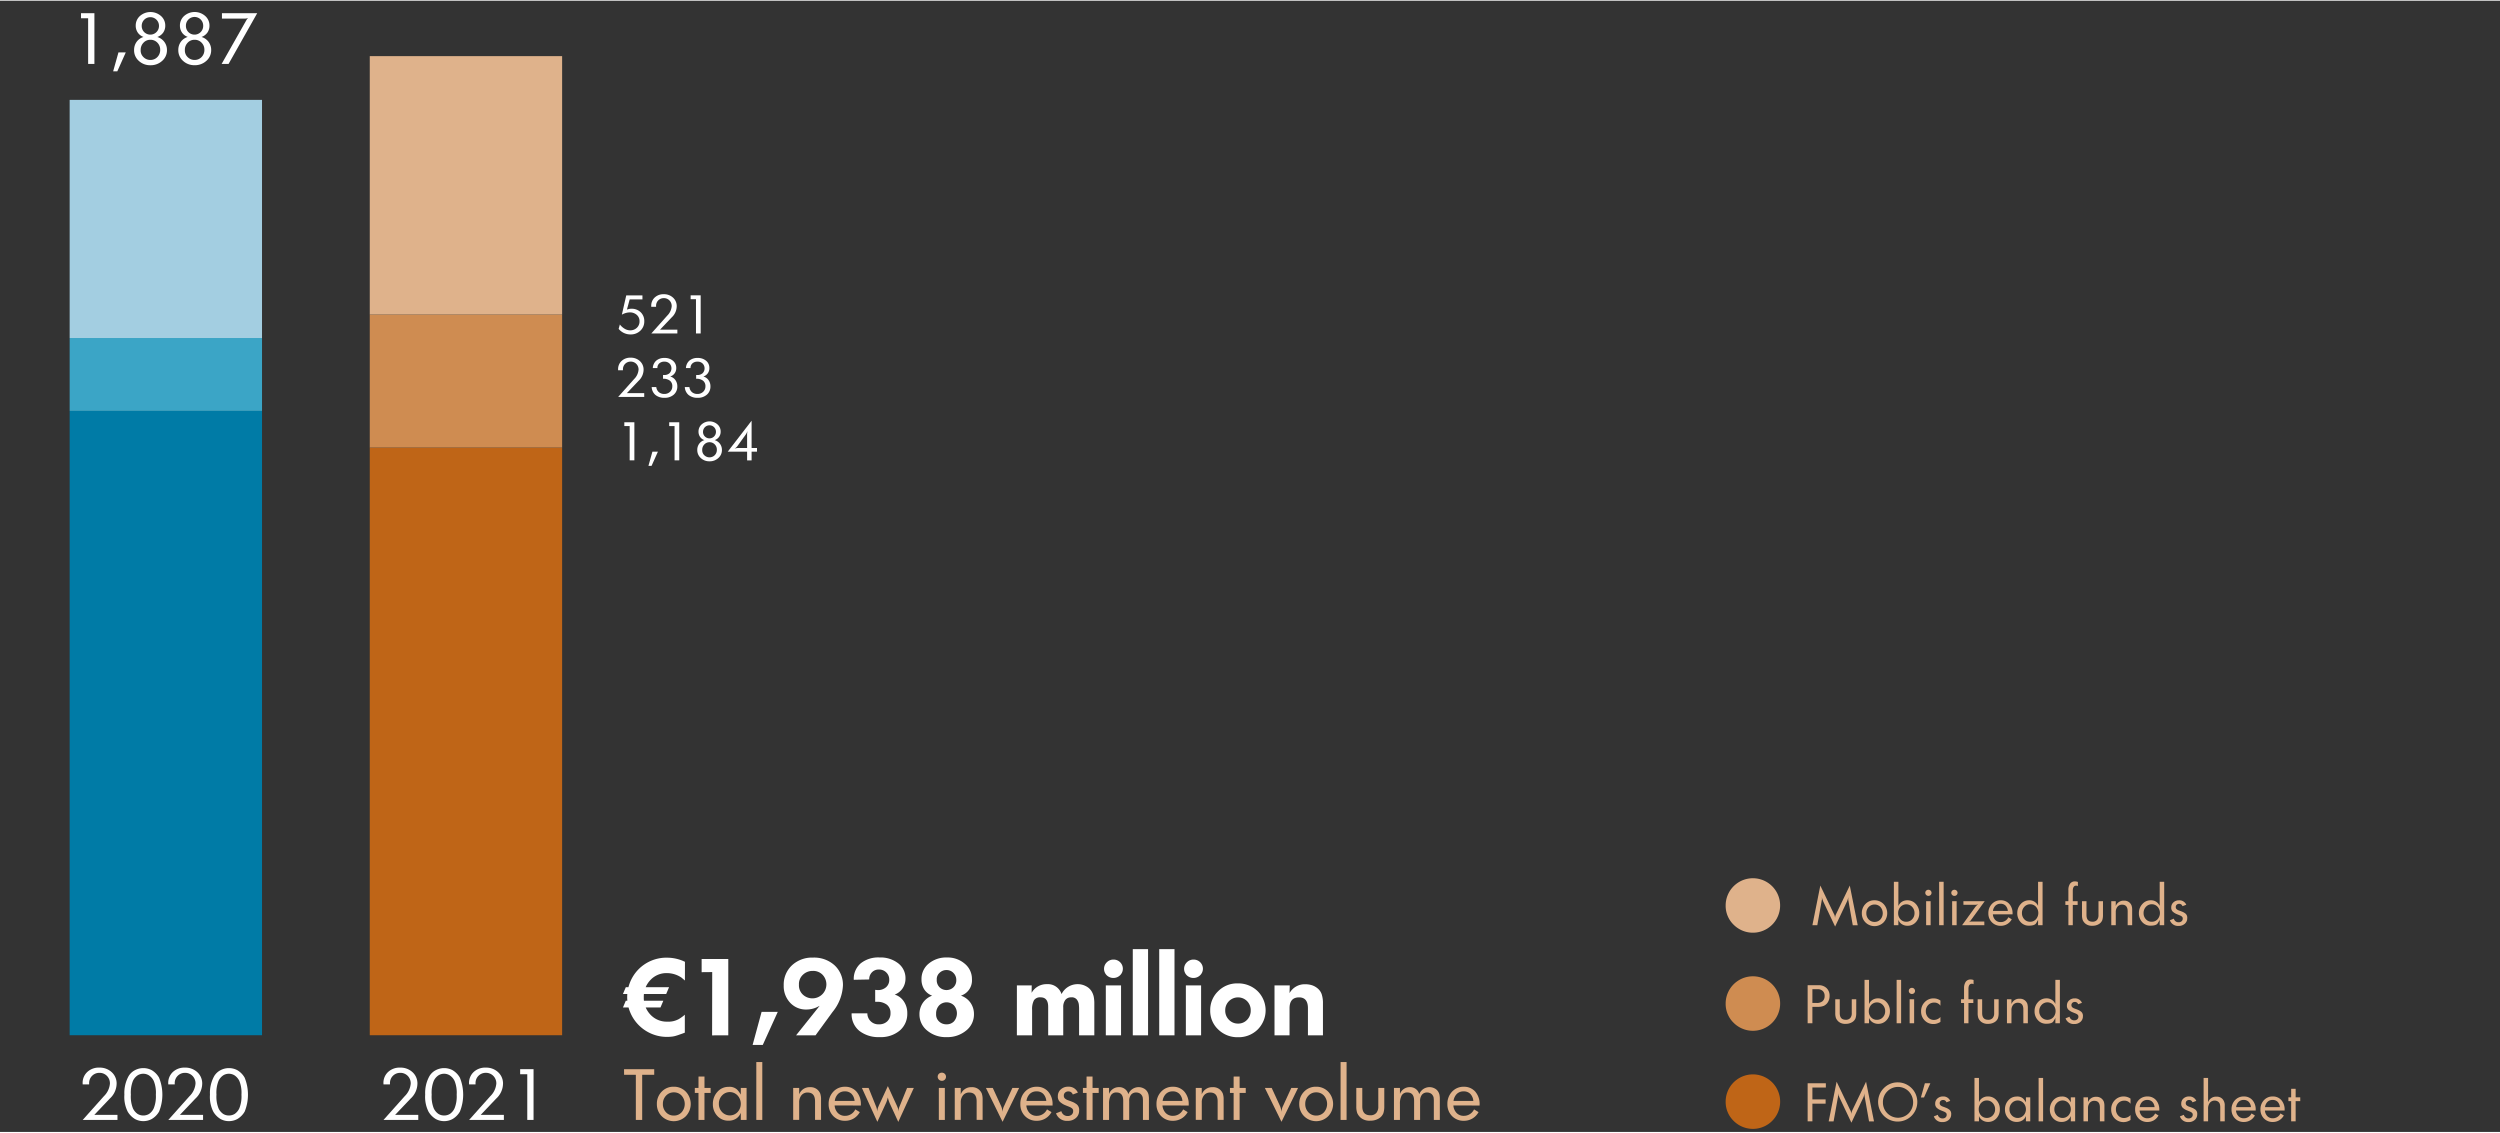 ﻿<?xml version="1.0" encoding="utf-8"?>
<svg id="Laag_1" data-name="Laag 1" xmlns="http://www.w3.org/2000/svg" viewBox="0 0 425.5 192.535" width="426" height="193" preserveAspectRatio="xMidYMid">
  <rect x="0" y="0" width="425.5" height="192.535" fill="#333333" stroke="none"/>
  <defs>
    <style>.cls-1{fill:#fff;}.cls-2{fill:#dfb28b;}.cls-3{fill:#bf6517;}.cls-4{fill:#cf8c51;}.cls-5{fill:#007ba6;}.cls-6{fill:#3ba5c6;}.cls-7{fill:#a3cee1;}</style>
  </defs>
  <path class="cls-1" d="M15,2.991H13.788V2.127h2.28v8.64H15Z" />
  <path class="cls-1" d="M20.16,8.8h1.248l-1.44,3.216H19.26Z" />
  <path class="cls-1" d="M23.1,4.251A2.176,2.176,0,0,1,23.82,2.6a2.715,2.715,0,0,1,3.576,0,2.147,2.147,0,0,1,.732,1.644,2.014,2.014,0,0,1-.354,1.188,2.058,2.058,0,0,1-1,.744,2.323,2.323,0,0,1,1.2.84,2.3,2.3,0,0,1,.444,1.4,2.373,2.373,0,0,1-.816,1.824,2.865,2.865,0,0,1-2,.744,2.806,2.806,0,0,1-1.98-.744,2.389,2.389,0,0,1-.8-1.824,2.359,2.359,0,0,1,.42-1.4,2.272,2.272,0,0,1,1.188-.846,1.963,1.963,0,0,1-.972-.732A2.039,2.039,0,0,1,23.1,4.251Zm.84,4.212a1.542,1.542,0,0,0,.486,1.146,1.615,1.615,0,0,0,1.17.474,1.593,1.593,0,0,0,1.188-.492,1.7,1.7,0,0,0,.48-1.236,1.668,1.668,0,0,0-.48-1.212A1.593,1.593,0,0,0,25.6,6.651a1.561,1.561,0,0,0-1.176.5,1.71,1.71,0,0,0-.48,1.224Zm.18-4.188a1.466,1.466,0,0,0,.422,1.068,1.473,1.473,0,0,0,2.09-.006,1.465,1.465,0,0,0,.428-1.062,1.47,1.47,0,1,0-2.94,0Z" />
  <path class="cls-1" d="M30.624,4.251a2.176,2.176,0,0,1,.72-1.656,2.713,2.713,0,0,1,3.575,0,2.144,2.144,0,0,1,.733,1.644A2.014,2.014,0,0,1,35.3,5.427a2.058,2.058,0,0,1-1,.744,2.323,2.323,0,0,1,1.2.84,2.3,2.3,0,0,1,.443,1.4,2.376,2.376,0,0,1-.815,1.824,2.865,2.865,0,0,1-2,.744,2.8,2.8,0,0,1-1.98-.744,2.39,2.39,0,0,1-.8-1.824,2.36,2.36,0,0,1,.421-1.4,2.272,2.272,0,0,1,1.188-.846,1.963,1.963,0,0,1-.972-.732A2.039,2.039,0,0,1,30.624,4.251Zm.84,4.212a1.538,1.538,0,0,0,.486,1.146,1.614,1.614,0,0,0,1.17.474,1.593,1.593,0,0,0,1.188-.492,1.7,1.7,0,0,0,.48-1.236,1.673,1.673,0,0,0-.48-1.212,1.593,1.593,0,0,0-1.188-.492,1.561,1.561,0,0,0-1.176.5,1.71,1.71,0,0,0-.48,1.224Zm.18-4.188a1.469,1.469,0,0,0,.421,1.068,1.474,1.474,0,0,0,2.091-.006,1.464,1.464,0,0,0,.427-1.062,1.47,1.47,0,1,0-2.939,0Z" />
  <path class="cls-1" d="M41.869,3.43c.077-.137.135-.233.173-.286a2.016,2.016,0,0,1,.2-.213,1.7,1.7,0,0,1-.312.093,2.086,2.086,0,0,1-.372.027H37.775V2.127h6L38.9,10.767H37.718Z" />
  <path class="cls-1" d="M65.262,184.252a2.516,2.516,0,0,1,.792-1.92,2.861,2.861,0,0,1,2.04-.744,2.982,2.982,0,0,1,2.118.779,2.587,2.587,0,0,1,.834,1.978,3.512,3.512,0,0,1-1.172,2.527l-2.622,2.756H71.19v.864H65.274l3.6-4.032a3.388,3.388,0,0,0,1.031-2.147A1.8,1.8,0,0,0,69.4,183a1.743,1.743,0,0,0-1.3-.521,1.723,1.723,0,0,0-1.728,1.739v.229h-1.1Z" />
  <path class="cls-1" d="M73.1,183.017a2.733,2.733,0,0,1,1.056-.985,3.06,3.06,0,0,1,2.88,0A3.459,3.459,0,0,1,78.27,183.3a7.706,7.706,0,0,1,.006,5.773,3.459,3.459,0,0,1-1.236,1.259,3,3,0,0,1-1.446.367,2.936,2.936,0,0,1-1.428-.361,3.55,3.55,0,0,1-1.23-1.248,5.577,5.577,0,0,1-.57-2.9A5.912,5.912,0,0,1,73.1,183.017Zm.372,3.168a5.406,5.406,0,0,0,.36,2.353,2.387,2.387,0,0,0,.792.934,1.827,1.827,0,0,0,.972.265,1.868,1.868,0,0,0,.972-.265,2.318,2.318,0,0,0,.8-.964,5.432,5.432,0,0,0,.36-2.323,5.328,5.328,0,0,0-.36-2.33,2.4,2.4,0,0,0-.816-.946,1.833,1.833,0,0,0-1.92-.011,2.333,2.333,0,0,0-.8.932A5.416,5.416,0,0,0,73.47,186.185Z" />
  <path class="cls-1" d="M79.83,184.252a2.516,2.516,0,0,1,.792-1.92,2.86,2.86,0,0,1,2.04-.744,2.982,2.982,0,0,1,2.118.779,2.59,2.59,0,0,1,.834,1.978,3.509,3.509,0,0,1-1.173,2.527l-2.621,2.756h3.938v.864H79.842l3.6-4.032a3.385,3.385,0,0,0,1.032-2.147,1.8,1.8,0,0,0-.51-1.315,1.745,1.745,0,0,0-1.3-.521,1.721,1.721,0,0,0-1.728,1.739v.229h-1.1Z" />
  <path class="cls-1" d="M89.742,182.716H88.53v-.863h2.28v8.639H89.742Z" />
  <path class="cls-1" d="M14.064,184.252a2.519,2.519,0,0,1,.792-1.92,2.861,2.861,0,0,1,2.04-.744,2.986,2.986,0,0,1,2.119.779,2.59,2.59,0,0,1,.834,1.978,3.509,3.509,0,0,1-1.173,2.527l-2.621,2.756h3.938v.864H14.077l3.6-4.032a3.383,3.383,0,0,0,1.031-2.147A1.8,1.8,0,0,0,18.2,183a1.747,1.747,0,0,0-1.3-.521,1.723,1.723,0,0,0-1.728,1.739v.229h-1.1Z" />
  <path class="cls-1" d="M21.9,183.017a2.729,2.729,0,0,1,1.057-.985,3.058,3.058,0,0,1,2.879,0,3.459,3.459,0,0,1,1.236,1.266,7.706,7.706,0,0,1,.006,5.773,3.451,3.451,0,0,1-1.236,1.259,3,3,0,0,1-1.446.367,2.936,2.936,0,0,1-1.428-.361,3.55,3.55,0,0,1-1.23-1.248,5.577,5.577,0,0,1-.57-2.9A5.912,5.912,0,0,1,21.9,183.017Zm.372,3.168a5.406,5.406,0,0,0,.36,2.353,2.387,2.387,0,0,0,.792.934,1.827,1.827,0,0,0,.972.265,1.868,1.868,0,0,0,.972-.265,2.318,2.318,0,0,0,.8-.964,5.432,5.432,0,0,0,.36-2.323,5.328,5.328,0,0,0-.36-2.33,2.4,2.4,0,0,0-.816-.946,1.831,1.831,0,0,0-1.919-.011,2.327,2.327,0,0,0-.8.932A5.416,5.416,0,0,0,22.272,186.185Z" />
  <path class="cls-1" d="M28.632,184.252a2.516,2.516,0,0,1,.792-1.92,2.861,2.861,0,0,1,2.04-.744,2.986,2.986,0,0,1,2.119.779,2.59,2.59,0,0,1,.834,1.978,3.513,3.513,0,0,1-1.173,2.527l-2.621,2.756h3.938v.864H28.645l3.6-4.032a3.383,3.383,0,0,0,1.031-2.147A1.808,1.808,0,0,0,32.767,183a1.747,1.747,0,0,0-1.3-.521,1.723,1.723,0,0,0-1.728,1.739v.229h-1.1Z" />
  <path class="cls-1" d="M36.468,183.017a2.733,2.733,0,0,1,1.056-.985,3.06,3.06,0,0,1,2.88,0A3.459,3.459,0,0,1,41.64,183.3a7.706,7.706,0,0,1,.006,5.773,3.459,3.459,0,0,1-1.236,1.259,3,3,0,0,1-1.446.367,2.936,2.936,0,0,1-1.428-.361,3.55,3.55,0,0,1-1.23-1.248,5.577,5.577,0,0,1-.57-2.9A5.912,5.912,0,0,1,36.468,183.017Zm.372,3.168a5.406,5.406,0,0,0,.36,2.353,2.387,2.387,0,0,0,.792.934,1.827,1.827,0,0,0,.972.265,1.868,1.868,0,0,0,.972-.265,2.318,2.318,0,0,0,.8-.964,5.432,5.432,0,0,0,.36-2.323,5.328,5.328,0,0,0-.36-2.33,2.4,2.4,0,0,0-.816-.946A1.833,1.833,0,0,0,38,182.9a2.333,2.333,0,0,0-.8.932A5.416,5.416,0,0,0,36.84,186.185Z" />
  <path class="cls-1" d="M106.026,169.054l.486-1.152h7.362l-.486,1.152Zm0,2.3.486-1.152H112.9l-.485,1.152Zm10.548-4.59-.576-.486a4.454,4.454,0,0,0-2.5-.774,3.717,3.717,0,0,0-2.8,1.179,4.073,4.073,0,0,0-1.125,2.925,4.133,4.133,0,0,0,1.135,2.97,3.766,3.766,0,0,0,2.844,1.188,3.683,3.683,0,0,0,1.971-.432,8.66,8.66,0,0,0,.791-.54c.079-.072.16-.144.244-.216v3.06l-.325.126-.918.324-.071.018a4.167,4.167,0,0,1-.828.2,7.639,7.639,0,0,1-.973.054,6.771,6.771,0,0,1-4.733-11.538,6.675,6.675,0,0,1,4.9-1.944,7.021,7.021,0,0,1,2.646.555l.27.129h.054Z" />
  <path class="cls-1" d="M121.218,165.328l-1.8.018V163.1h4.536v13H121.2Z" />
  <path class="cls-1" d="M129.623,172.1h2.754l-2.556,5.634h-1.727Z" />
  <path class="cls-1" d="M138.966,171.34a4.191,4.191,0,0,1-.8.261,4.135,4.135,0,0,1-.908.1,3.642,3.642,0,0,1-2.781-1.161,4.127,4.127,0,0,1-1.089-2.943,4.494,4.494,0,0,1,1.394-3.411,5.006,5.006,0,0,1,3.591-1.323,5.171,5.171,0,0,1,3.682,1.323,4.53,4.53,0,0,1,1.413,3.465,7.691,7.691,0,0,1-1.765,4.464l-2.9,3.978h-3.313l4.015-5.022Zm-2.988-3.924v.126a2.147,2.147,0,0,0,.659,1.611A2.38,2.38,0,0,0,140,165.787a2.21,2.21,0,0,0-1.653-.657,2.358,2.358,0,0,0-1.681.648A2.154,2.154,0,0,0,135.978,167.416Z" />
  <path class="cls-1" d="M147.624,172.348a1.867,1.867,0,0,0,2,1.872,1.931,1.931,0,0,0,1.4-.522,1.836,1.836,0,0,0,.54-1.386,1.741,1.741,0,0,0-.611-1.422,2.648,2.648,0,0,0-1.728-.5h-.27v-2.034l.432.036a2.045,2.045,0,0,0,1.422-.486,1.636,1.636,0,0,0,.54-1.278,1.67,1.67,0,0,0-.5-1.233,1.7,1.7,0,0,0-1.25-.5,1.585,1.585,0,0,0-1.2.477,1.681,1.681,0,0,0-.459,1.215l-2.628.054a3.47,3.47,0,0,1,1.179-2.8,4.808,4.808,0,0,1,3.213-1,4.888,4.888,0,0,1,3.177,1,3.172,3.172,0,0,1,1.233,2.583,2.932,2.932,0,0,1-.486,1.665,2.826,2.826,0,0,1-1.35,1.071,2.839,2.839,0,0,1,1.548,1.152,3.478,3.478,0,0,1,.594,2.016,3.725,3.725,0,0,1-1.279,2.952,5.007,5.007,0,0,1-3.42,1.116,5.281,5.281,0,0,1-3.473-1.071,3.651,3.651,0,0,1-1.3-2.979Z" />
  <path class="cls-1" d="M156.839,166.552a3.346,3.346,0,0,1,1.224-2.664,4.636,4.636,0,0,1,3.115-1.044,4.45,4.45,0,0,1,3.023,1.062,3.34,3.34,0,0,1,1.224,2.628,2.729,2.729,0,0,1-1.871,2.808,3.249,3.249,0,0,1,1.619,1.2,3.318,3.318,0,0,1,.595,1.971,3.478,3.478,0,0,1-1.332,2.772A5.006,5.006,0,0,1,161.1,176.4a4.9,4.9,0,0,1-3.293-1.116,3.5,3.5,0,0,1-1.315-2.772,3.374,3.374,0,0,1,.576-1.944,3.237,3.237,0,0,1,1.584-1.224,2.711,2.711,0,0,1-1.349-1.071A3.1,3.1,0,0,1,156.839,166.552Zm2.484,5.976a1.6,1.6,0,0,0,.507,1.206,1.756,1.756,0,0,0,1.267.486,1.678,1.678,0,0,0,1.284-.522,2.087,2.087,0,0,0-.007-2.691,1.782,1.782,0,0,0-2.547.009,2,2,0,0,0-.5,1.422Zm.109-5.976v.126a1.693,1.693,0,0,0,.467,1.224,1.717,1.717,0,0,0,2.385.009,1.643,1.643,0,0,0,.478-1.215,1.673,1.673,0,0,0-.483-1.215,1.6,1.6,0,0,0-1.192-.5,1.657,1.657,0,0,0-1.155.459A1.447,1.447,0,0,0,159.432,166.552Z" />
  <path class="cls-1" d="M173.075,167.6H175.6l-.018,1.26a2.891,2.891,0,0,1,2.592-1.476,2.439,2.439,0,0,1,2.5,1.692,3.056,3.056,0,0,1,2.754-1.692,2.926,2.926,0,0,1,1.386.342,2.363,2.363,0,0,1,.945.828,3,3,0,0,1,.395.972,6.09,6.09,0,0,1,.1,1.206v5.364h-2.593v-4.338a6.644,6.644,0,0,0-.054-1,1.906,1.906,0,0,0-.312-.729,1.08,1.08,0,0,0-.975-.4,1.221,1.221,0,0,0-1,.441,1.942,1.942,0,0,0-.357,1.251v4.77H178.4v-4.833q0-1.629-1.287-1.629a1.227,1.227,0,0,0-1.136.507,3.215,3.215,0,0,0-.312,1.629v4.326h-2.593Z" />
  <path class="cls-1" d="M189.509,163.2a1.58,1.58,0,0,1,1.135.45,1.545,1.545,0,0,1-.01,2.223,1.631,1.631,0,0,1-2.259.009,1.544,1.544,0,0,1,.009-2.223A1.569,1.569,0,0,1,189.509,163.2Zm-1.3,4.392h2.593v8.5h-2.593Z" />
  <path class="cls-1" d="M192.8,161.422H195.4v14.67H192.8Z" />
  <path class="cls-1" d="M197.3,161.422H199.9v14.67H197.3Z" />
  <path class="cls-1" d="M203.134,163.2a1.58,1.58,0,0,1,1.135.45,1.545,1.545,0,0,1-.01,2.223,1.631,1.631,0,0,1-2.259.009,1.544,1.544,0,0,1,.009-2.223A1.569,1.569,0,0,1,203.134,163.2Zm-1.3,4.392h2.593v8.5h-2.593Z" />
  <path class="cls-1" d="M210.641,167.254a4.722,4.722,0,0,1,3.4,1.314,4.608,4.608,0,0,1,.019,6.534,4.616,4.616,0,0,1-3.349,1.314,4.673,4.673,0,0,1-3.366-1.314,4.318,4.318,0,0,1-1.367-3.24,4.422,4.422,0,0,1,1.349-3.276A4.537,4.537,0,0,1,210.641,167.254Zm-2.107,4.6a2.191,2.191,0,0,0,.63,1.595,2.1,2.1,0,0,0,1.566.646,2.041,2.041,0,0,0,1.521-.637,2.2,2.2,0,0,0,.621-1.6,2.18,2.18,0,0,0-.621-1.586,2.178,2.178,0,0,0-3.087.009A2.172,2.172,0,0,0,208.534,171.853Z" />
  <path class="cls-1" d="M216.922,167.6h2.593l-.036,1.314a2.941,2.941,0,0,1,2.7-1.512,3.655,3.655,0,0,1,1.106.162,2.932,2.932,0,0,1,.982.549,2.238,2.238,0,0,1,.683.981,4.86,4.86,0,0,1,.216,1.62v5.382H222.61v-4.608q0-1.854-1.511-1.854-1.62,0-1.62,1.872v4.59h-2.557Z" />
  <path class="cls-2" d="M106.212,181.853h5.136v.96H109.3v7.679h-1.08v-7.679h-2Z" />
  <path class="cls-2" d="M114.659,184.84a2.786,2.786,0,0,1,2.07.847,3.031,3.031,0,0,1,0,4.176,2.912,2.912,0,0,1-4.1,0,2.848,2.848,0,0,1-.828-2.087,2.88,2.88,0,0,1,.822-2.094A2.719,2.719,0,0,1,114.659,184.84Zm-1.836,2.935a1.975,1.975,0,0,0,.529,1.411,1.759,1.759,0,0,0,1.343.562,1.737,1.737,0,0,0,1.321-.562,2.151,2.151,0,0,0,0-2.823,1.738,1.738,0,0,0-1.321-.563,1.764,1.764,0,0,0-1.338.568A1.977,1.977,0,0,0,112.823,187.775Z" />
  <path class="cls-2" d="M118.884,185.044v-1.931l1.019-.012v1.943h1.044v.853H119.9v4.595h-1.019V185.9h-.624v-.853Z" />
  <path class="cls-2" d="M126.084,185.044h.983v5.448h-.983v-1.223a2.027,2.027,0,0,1-.8,1.008,2.371,2.371,0,0,1-1.3.347,2.488,2.488,0,0,1-1.893-.809,2.84,2.84,0,0,1-.76-2.023,2.984,2.984,0,0,1,.77-2.076,2.451,2.451,0,0,1,1.888-.852,1.917,1.917,0,0,1,1.462.457,4.3,4.3,0,0,1,.632.864Zm-3.732,2.7a1.973,1.973,0,0,0,.542,1.405,1.81,1.81,0,0,0,2.648,0,2.09,2.09,0,0,0-.006-2.815,1.8,1.8,0,0,0-2.642-.006A1.987,1.987,0,0,0,122.352,187.744Z" />
  <path class="cls-2" d="M128.723,180.641h1.02v9.851h-1.02Z" />
  <path class="cls-2" d="M135,185.044h1.021v1.1a1.873,1.873,0,0,1,1.841-1.225,1.765,1.765,0,0,1,1.2.366,1.811,1.811,0,0,1,.549.739,3.1,3.1,0,0,1,.132,1.007v3.456H138.72v-3.156q0-1.5-1.261-1.5a1.3,1.3,0,0,0-1.05.462,1.866,1.866,0,0,0-.389,1.242v2.952H135Z" />
  <path class="cls-2" d="M142.055,188.032a2.051,2.051,0,0,0,.558,1.29,1.66,1.66,0,0,0,1.23.474,1.9,1.9,0,0,0,1.728-1.1l.768.467a2.845,2.845,0,0,1-1.05,1.092,2.8,2.8,0,0,1-1.446.384,2.708,2.708,0,0,1-2.016-.8,2.8,2.8,0,0,1-.792-2.051,2.94,2.94,0,0,1,.792-2.1,2.618,2.618,0,0,1,1.992-.841,2.5,2.5,0,0,1,1.956.828,3.2,3.2,0,0,1,.744,2.221v.143Zm.024-.767h3.372a1.981,1.981,0,0,0-.522-1.213,1.549,1.549,0,0,0-1.134-.42,1.6,1.6,0,0,0-1.146.427A2.021,2.021,0,0,0,142.079,187.265Z" />
  <path class="cls-2" d="M147.834,185.047l1.221,3.025a2.827,2.827,0,0,1,.161.459c.041.161.078.337.111.531a1.806,1.806,0,0,1,.12-.691l.12-.291,1.548-3.35,1.54,3.354.116.284a1.028,1.028,0,0,1,.09.288,2.29,2.29,0,0,1,.031.4q.06-.382.095-.521a4.4,4.4,0,0,1,.17-.461l1.226-3.024,1.148,0-2.644,5.779-1.425-3.1a5.649,5.649,0,0,1-.35-1.06c-.063.233-.118.421-.162.566a3.712,3.712,0,0,1-.2.492l-1.427,3.09-2.626-5.765Z" />
  <path class="cls-2" d="M160.308,182.452a.692.692,0,0,1,.5.2.7.7,0,0,1,0,.985.687.687,0,0,1-.5.2.7.7,0,0,1-.5-.2.652.652,0,0,1-.21-.5.667.667,0,0,1,.2-.493A.685.685,0,0,1,160.308,182.452Zm-.517,2.592h1.021v5.448h-1.021Z" />
  <path class="cls-2" d="M162.5,185.044h1.02v1.1a1.875,1.875,0,0,1,1.842-1.225,1.765,1.765,0,0,1,1.2.366,1.82,1.82,0,0,1,.549.739,3.1,3.1,0,0,1,.132,1.007v3.456h-1.019v-3.156q0-1.5-1.261-1.5a1.3,1.3,0,0,0-1.05.462,1.866,1.866,0,0,0-.39,1.242v2.952H162.5Z" />
  <path class="cls-2" d="M168.97,185.045l1.4,3.048a3.348,3.348,0,0,1,.27,1.028,4.169,4.169,0,0,1,.086-.554,2.136,2.136,0,0,1,.183-.47l1.4-3.051,1.149,0-2.82,5.77-2.832-5.77Z" />
  <path class="cls-2" d="M174.683,188.032a2.051,2.051,0,0,0,.558,1.29,1.66,1.66,0,0,0,1.23.474,1.9,1.9,0,0,0,1.728-1.1l.768.467a2.845,2.845,0,0,1-1.05,1.092,2.806,2.806,0,0,1-1.446.384,2.708,2.708,0,0,1-2.016-.8,2.8,2.8,0,0,1-.792-2.051,2.94,2.94,0,0,1,.792-2.1,2.616,2.616,0,0,1,1.992-.841,2.5,2.5,0,0,1,1.956.828,3.2,3.2,0,0,1,.743,2.221v.143Zm.024-.767h3.372a1.981,1.981,0,0,0-.522-1.213,1.551,1.551,0,0,0-1.134-.42,1.6,1.6,0,0,0-1.146.427A2.021,2.021,0,0,0,174.707,187.265Z" />
  <path class="cls-2" d="M180.642,189a1.077,1.077,0,0,0,1.082.828.983.983,0,0,0,.666-.226.759.759,0,0,0,.261-.6.564.564,0,0,0-.179-.466,1.611,1.611,0,0,0-.305-.2c-.083-.04-.267-.116-.549-.227s-.494-.2-.634-.275a3.658,3.658,0,0,1-.573-.406,1.211,1.211,0,0,1-.364-.991,1.483,1.483,0,0,1,.5-1.141,1.781,1.781,0,0,1,1.248-.46,1.688,1.688,0,0,1,1.656,1.009l-.864.323a.752.752,0,0,0-.756-.527.771.771,0,0,0-.552.2.674.674,0,0,0-.216.513.653.653,0,0,0,.143.442,1.4,1.4,0,0,0,.514.322l.526.192c.223.088.38.151.472.191a4.2,4.2,0,0,1,.543.34,1.214,1.214,0,0,1,.406,1.068,1.6,1.6,0,0,1-.552,1.255,2.039,2.039,0,0,1-1.4.489,1.945,1.945,0,0,1-1.98-1.284Z" />
  <path class="cls-2" d="M184.932,185.044v-1.931l1.019-.012v1.943H187v.853h-1.044v4.595h-1.019V185.9h-.624v-.853Z" />
  <path class="cls-2" d="M187.738,185.044h1.021v1.032a1.771,1.771,0,0,1,1.685-1.164,1.584,1.584,0,0,1,1.6,1.2,1.87,1.87,0,0,1,2.586-1,1.5,1.5,0,0,1,.588.492,1.717,1.717,0,0,1,.263.588,3.647,3.647,0,0,1,.067.773v3.528H194.53V187.42a4.827,4.827,0,0,0-.035-.725,1.1,1.1,0,0,0-.181-.414.952.952,0,0,0-.389-.336,1.189,1.189,0,0,0-.534-.121,1.079,1.079,0,0,0-.888.384,1.67,1.67,0,0,0-.313,1.08v3.2h-1.019v-3.245q0-1.422-1.141-1.423a1.036,1.036,0,0,0-.977.513,2.884,2.884,0,0,0-.294,1.43v2.725h-1.021Z" />
  <path class="cls-2" d="M197.854,188.032a2.057,2.057,0,0,0,.559,1.29,1.66,1.66,0,0,0,1.23.474,1.9,1.9,0,0,0,1.728-1.1l.768.467a2.853,2.853,0,0,1-1.05,1.092,2.806,2.806,0,0,1-1.446.384,2.708,2.708,0,0,1-2.016-.8,2.8,2.8,0,0,1-.792-2.051,2.94,2.94,0,0,1,.792-2.1,2.616,2.616,0,0,1,1.992-.841,2.5,2.5,0,0,1,1.956.828,3.2,3.2,0,0,1,.743,2.221v.143Zm.025-.767h3.372a1.981,1.981,0,0,0-.522-1.213,1.552,1.552,0,0,0-1.134-.42,1.6,1.6,0,0,0-1.146.427A2.015,2.015,0,0,0,197.879,187.265Z" />
  <path class="cls-2" d="M203.519,185.044h1.02v1.1a1.874,1.874,0,0,1,1.842-1.225,1.762,1.762,0,0,1,1.2.366,1.823,1.823,0,0,1,.55.739,3.1,3.1,0,0,1,.132,1.007v3.456h-1.02v-3.156q0-1.5-1.26-1.5a1.3,1.3,0,0,0-1.05.462,1.866,1.866,0,0,0-.39,1.242v2.952h-1.02Z" />
  <path class="cls-2" d="M209.963,185.044v-1.931l1.019-.012v1.943h1.044v.853h-1.044v4.595h-1.019V185.9h-.624v-.853Z" />
  <path class="cls-2" d="M216.441,185.045l1.4,3.048a3.376,3.376,0,0,1,.269,1.028,4.529,4.529,0,0,1,.086-.554,2.145,2.145,0,0,1,.184-.47l1.4-3.051,1.15,0-2.821,5.77-2.832-5.77Z" />
  <path class="cls-2" d="M223.99,184.84a2.789,2.789,0,0,1,2.071.847,3.031,3.031,0,0,1,0,4.176,2.913,2.913,0,0,1-4.1,0,2.848,2.848,0,0,1-.828-2.087,2.88,2.88,0,0,1,.822-2.094A2.719,2.719,0,0,1,223.99,184.84Zm-1.836,2.935a1.975,1.975,0,0,0,.529,1.411,1.759,1.759,0,0,0,1.343.562,1.737,1.737,0,0,0,1.321-.562,2.151,2.151,0,0,0,0-2.823,1.738,1.738,0,0,0-1.321-.563,1.764,1.764,0,0,0-1.338.568A1.977,1.977,0,0,0,222.154,187.775Z" />
  <path class="cls-2" d="M228.166,180.641h1.021v9.851h-1.021Z" />
  <path class="cls-2" d="M235.606,188.189a3.729,3.729,0,0,1-.156,1.164,1.839,1.839,0,0,1-.834.924,2.743,2.743,0,0,1-1.386.347,2.342,2.342,0,0,1-1.56-.443,2.226,2.226,0,0,1-.672-.87,3.358,3.358,0,0,1-.156-1.122v-3.145h1.02v3.145q0,1.512,1.368,1.511a1.3,1.3,0,0,0,1.005-.383,1.618,1.618,0,0,0,.351-1.128v-3.145h1.02Z" />
  <path class="cls-2" d="M237.25,185.044h1.021v1.032a1.77,1.77,0,0,1,1.685-1.164,1.584,1.584,0,0,1,1.6,1.2,1.87,1.87,0,0,1,2.586-1,1.493,1.493,0,0,1,.587.492,1.72,1.72,0,0,1,.264.588,3.656,3.656,0,0,1,.066.773v3.528h-1.02V187.42a4.97,4.97,0,0,0-.035-.725,1.112,1.112,0,0,0-.181-.414.958.958,0,0,0-.389-.336,1.193,1.193,0,0,0-.535-.121,1.078,1.078,0,0,0-.887.384,1.67,1.67,0,0,0-.313,1.08v3.2h-1.019v-3.245q0-1.422-1.141-1.423a1.038,1.038,0,0,0-.978.513,2.9,2.9,0,0,0-.293,1.43v2.725H237.25Z" />
  <path class="cls-2" d="M247.366,188.032a2.052,2.052,0,0,0,.559,1.29,1.656,1.656,0,0,0,1.229.474,1.9,1.9,0,0,0,1.729-1.1l.767.467a2.843,2.843,0,0,1-1.049,1.092,2.807,2.807,0,0,1-1.447.384,2.707,2.707,0,0,1-2.015-.8,2.8,2.8,0,0,1-.792-2.051,2.936,2.936,0,0,1,.792-2.1,2.616,2.616,0,0,1,1.992-.841,2.505,2.505,0,0,1,1.956.828,3.2,3.2,0,0,1,.743,2.221v.143Zm.025-.767h3.372a1.988,1.988,0,0,0-.523-1.213,1.549,1.549,0,0,0-1.134-.42,1.6,1.6,0,0,0-1.145.427A2.015,2.015,0,0,0,247.391,187.265Z" />
  <path class="cls-1" d="M105.5,55.105a2.792,2.792,0,0,0,.814.729,1.837,1.837,0,0,0,.932.27,1.592,1.592,0,0,0,1.148-.436,1.457,1.457,0,0,0,.454-1.094,1.411,1.411,0,0,0-.468-1.1,1.744,1.744,0,0,0-1.215-.423,2.831,2.831,0,0,0-1.323.387l.747-3.285h2.754v.684h-2.171l-.471,1.745a1.961,1.961,0,0,1,.766-.152,2.174,2.174,0,0,1,1.578.594,2.05,2.05,0,0,1,.612,1.539,2.124,2.124,0,0,1-.666,1.6,2.331,2.331,0,0,1-1.682.639,2.6,2.6,0,0,1-2.016-.945Z" />
  <path class="cls-1" d="M110.841,51.955a1.883,1.883,0,0,1,.594-1.44,2.141,2.141,0,0,1,1.529-.558,2.238,2.238,0,0,1,1.589.584,1.943,1.943,0,0,1,.626,1.483,2.636,2.636,0,0,1-.88,1.9l-1.966,2.067h2.953v.648H110.85l2.7-3.024A2.544,2.544,0,0,0,114.323,52a1.356,1.356,0,0,0-.383-.986,1.307,1.307,0,0,0-.976-.391,1.291,1.291,0,0,0-1.3,1.3V52.1h-.827Z" />
  <path class="cls-1" d="M118.455,50.8h-.909v-.648h1.71v6.48h-.8Z" />
  <path class="cls-1" d="M105.2,62.755a1.887,1.887,0,0,1,.594-1.44,2.145,2.145,0,0,1,1.53-.558,2.232,2.232,0,0,1,1.588.584,1.943,1.943,0,0,1,.626,1.483,2.636,2.636,0,0,1-.88,1.9l-1.966,2.067h2.954v.648h-4.437l2.7-3.024a2.54,2.54,0,0,0,.774-1.611,1.354,1.354,0,0,0-.383-.986,1.3,1.3,0,0,0-.976-.391,1.291,1.291,0,0,0-1.3,1.3V62.9H105.2Z" />
  <path class="cls-1" d="M111.7,65.761a1.316,1.316,0,0,0,.432.859,1.384,1.384,0,0,0,.936.311,1.353,1.353,0,0,0,.972-.369,1.238,1.238,0,0,0,.387-.936,1.157,1.157,0,0,0-.4-.945,1.758,1.758,0,0,0-1.144-.333h-.036V63.7l.172.009a1.322,1.322,0,0,0,.927-.306,1.184,1.184,0,0,0,0-1.652,1.213,1.213,0,0,0-.869-.319,1.247,1.247,0,0,0-.859.292,1.01,1.01,0,0,0-.329.8h-.782a1.8,1.8,0,0,1,.594-1.269,2.073,2.073,0,0,1,1.4-.45,2.136,2.136,0,0,1,1.439.477,1.557,1.557,0,0,1,.558,1.242,1.471,1.471,0,0,1-1.026,1.44,1.546,1.546,0,0,1,.874.6,1.782,1.782,0,0,1,.333,1.071,1.808,1.808,0,0,1-.6,1.413,2.269,2.269,0,0,1-1.574.54,2.335,2.335,0,0,1-1.539-.477,1.864,1.864,0,0,1-.649-1.35Z" />
  <path class="cls-1" d="M117.339,65.761a1.312,1.312,0,0,0,.432.859,1.382,1.382,0,0,0,.936.311,1.353,1.353,0,0,0,.972-.369,1.237,1.237,0,0,0,.386-.936,1.154,1.154,0,0,0-.4-.945,1.754,1.754,0,0,0-1.143-.333h-.037V63.7l.172.009a1.321,1.321,0,0,0,.927-.306,1.184,1.184,0,0,0,0-1.652,1.209,1.209,0,0,0-.868-.319,1.246,1.246,0,0,0-.859.292,1.01,1.01,0,0,0-.329.8h-.783a1.8,1.8,0,0,1,.594-1.269,2.077,2.077,0,0,1,1.4-.45,2.138,2.138,0,0,1,1.44.477,1.556,1.556,0,0,1,.557,1.242,1.468,1.468,0,0,1-1.025,1.44,1.547,1.547,0,0,1,.873.6,1.775,1.775,0,0,1,.333,1.071,1.807,1.807,0,0,1-.6,1.413,2.272,2.272,0,0,1-1.575.54,2.337,2.337,0,0,1-1.539-.477,1.867,1.867,0,0,1-.648-1.35Z" />
  <path class="cls-1" d="M107.169,72.4h-.909v-.648h1.71v6.48h-.8Z" />
  <path class="cls-1" d="M111.038,76.759h.937l-1.08,2.412h-.532Z" />
  <path class="cls-1" d="M114.81,72.4h-.91v-.648h1.71v6.48h-.8Z" />
  <path class="cls-1" d="M118.886,73.348a1.632,1.632,0,0,1,.54-1.242,2.036,2.036,0,0,1,2.682,0,1.61,1.61,0,0,1,.549,1.233,1.517,1.517,0,0,1-.265.891,1.545,1.545,0,0,1-.752.558,1.742,1.742,0,0,1,.9.63,1.722,1.722,0,0,1,.333,1.053,1.78,1.78,0,0,1-.612,1.368,2.149,2.149,0,0,1-1.5.558,2.1,2.1,0,0,1-1.485-.558,1.792,1.792,0,0,1-.6-1.368,1.759,1.759,0,0,1,.315-1.048,1.7,1.7,0,0,1,.891-.635,1.475,1.475,0,0,1-.73-.549A1.536,1.536,0,0,1,118.886,73.348Zm.63,3.159a1.154,1.154,0,0,0,.365.859,1.259,1.259,0,0,0,1.768-.013,1.274,1.274,0,0,0,.36-.927,1.251,1.251,0,0,0-.36-.909,1.2,1.2,0,0,0-.891-.369,1.171,1.171,0,0,0-.882.378,1.282,1.282,0,0,0-.36.918Zm.135-3.141a1.1,1.1,0,0,0,.316.8,1.106,1.106,0,0,0,1.568,0,1.1,1.1,0,0,0,.321-.8,1.1,1.1,0,1,0-2.2,0Z" />
  <path class="cls-1" d="M127.923,71.483v4.646h.918v.63h-.918v1.476h-.766V76.759h-3.3Zm-2.89,4.763a1.9,1.9,0,0,1,.568-.117h1.556V73.887a2.328,2.328,0,0,1,.023-.373c.015-.087.032-.176.049-.266a3.918,3.918,0,0,1-.28.558l-1.489,2.065a1.167,1.167,0,0,1-.168.169C125.21,76.112,125.124,76.18,125.033,76.246Z" />
  <rect class="cls-3" x="29.293" y="109.696" width="100.023" height="32.74" transform="translate(-46.762 205.37) rotate(-90)" />
  <rect class="cls-4" x="67.98" y="48.36" width="22.648" height="32.74" transform="translate(14.574 144.034) rotate(-90)" />
  <rect class="cls-2" x="57.318" y="15.05" width="43.972" height="32.74" transform="translate(47.884 110.724) rotate(-90)" />
  <rect class="cls-5" x="-24.903" y="106.578" width="106.258" height="32.74" transform="translate(-94.722 151.174) rotate(-90)" />
  <rect class="cls-6" x="22.023" y="47.246" width="12.406" height="32.74" transform="translate(-35.39 91.841) rotate(-90)" />
  <rect class="cls-7" x="7.959" y="20.776" width="40.533" height="32.74" transform="translate(-8.921 65.372) rotate(-90)" />
  <path class="cls-2" d="M293.707,153.991a4.635,4.635,0,1,1,1.357,3.278A4.471,4.471,0,0,1,293.707,153.991Z" />
  <path class="cls-2" d="M309.819,150.6l2.255,4.711.14.267c.029.092.054.175.071.251a2.4,2.4,0,0,1,.046.332,1.512,1.512,0,0,1,.026-.3,2.154,2.154,0,0,1,.09-.286l.127-.272,2.259-4.7,1.35,6.752h-.844l-.706-3.987-.053-.289-.018-.171.037-.342c-.042.15-.083.293-.125.428a2.587,2.587,0,0,1-.116.32l-2.021,4.267L310.31,153.3l-.092-.251q-.074-.189-.156-.485l.037.342a.42.42,0,0,1-.031.17l-.048.288-.715,3.988h-.835Z" />
  <path class="cls-2" d="M319.027,153.11a2.1,2.1,0,0,1,1.553.634,2.274,2.274,0,0,1,0,3.132,2.184,2.184,0,0,1-3.074,0,2.142,2.142,0,0,1-.621-1.566,2.167,2.167,0,0,1,.617-1.571A2.043,2.043,0,0,1,319.027,153.11Zm-1.377,2.2a1.485,1.485,0,0,0,.4,1.058,1.32,1.32,0,0,0,1.008.422,1.3,1.3,0,0,0,.99-.422,1.614,1.614,0,0,0,0-2.118,1.384,1.384,0,0,0-1.993,0A1.478,1.478,0,0,0,317.65,155.311Z" />
  <path class="cls-2" d="M322.339,149.96h.765v4.149a1.47,1.47,0,0,1,.584-.738,1.709,1.709,0,0,1,.946-.261,1.887,1.887,0,0,1,1.439.629,2.2,2.2,0,0,1,.586,1.558,2.168,2.168,0,0,1-.573,1.529,1.861,1.861,0,0,1-1.424.621,1.739,1.739,0,0,1-.959-.269,1.482,1.482,0,0,1-.6-.747v.918h-.765Zm.728,5.346a1.461,1.461,0,0,0,.392,1.039,1.293,1.293,0,0,0,.985.419,1.325,1.325,0,0,0,1-.423,1.46,1.46,0,0,0,.406-1.053,1.494,1.494,0,0,0-.406-1.057,1.344,1.344,0,0,0-1.979,0A1.534,1.534,0,0,0,323.067,155.306Z" />
  <path class="cls-2" d="M328.216,151.319a.517.517,0,0,1,.378.153.521.521,0,0,1,0,.738.544.544,0,0,1-.752,0,.492.492,0,0,1-.157-.373.5.5,0,0,1,.153-.369A.51.51,0,0,1,328.216,151.319Zm-.388,1.944h.766v4.086h-.766Z" />
  <path class="cls-2" d="M330.043,149.96h.765v7.389h-.765Z" />
  <path class="cls-2" d="M332.644,151.319a.513.513,0,0,1,.377.153.519.519,0,0,1,0,.738.513.513,0,0,1-.377.153.522.522,0,0,1-.374-.149.493.493,0,0,1-.158-.373.5.5,0,0,1,.154-.369A.51.51,0,0,1,332.644,151.319Zm-.388,1.944h.765v4.086h-.765Z" />
  <path class="cls-2" d="M336.225,154.207l.144-.152a1.924,1.924,0,0,1,.18-.176c.085-.075.133-.115.144-.121a1.917,1.917,0,0,1-.238.085.709.709,0,0,1-.176.032h-2.1l-.009-.612H337.8l-2.29,3.145a1.781,1.781,0,0,1-.2.249,1.838,1.838,0,0,1-.255.2,1.548,1.548,0,0,1,.233-.1.732.732,0,0,1,.19-.031h2.25l.008.621h-3.789Z" />
  <path class="cls-2" d="M339.187,155.5a1.537,1.537,0,0,0,.417.967,1.25,1.25,0,0,0,.923.355,1.421,1.421,0,0,0,1.3-.827l.576.351a2.135,2.135,0,0,1-.788.819,2.1,2.1,0,0,1-1.084.288,2.028,2.028,0,0,1-1.511-.6,2.1,2.1,0,0,1-.6-1.539,2.207,2.207,0,0,1,.6-1.576,1.966,1.966,0,0,1,1.493-.629,1.882,1.882,0,0,1,1.468.621,2.4,2.4,0,0,1,.557,1.665v.108Zm.017-.576h2.529a1.475,1.475,0,0,0-.391-.909,1.16,1.16,0,0,0-.851-.315,1.2,1.2,0,0,0-.859.32A1.513,1.513,0,0,0,339.2,154.928Z" />
  <path class="cls-2" d="M346.881,149.96h.765v7.389h-.765v-.936c-.024.06-.045.11-.063.149s-.109.193-.273.463-.577.405-1.24.405a1.821,1.821,0,0,1-1.4-.613,2.169,2.169,0,0,1-.564-1.525,2.208,2.208,0,0,1,.585-1.542,1.864,1.864,0,0,1,1.431-.64,1.58,1.58,0,0,1,1.521.962Zm-2.745,5.323a1.491,1.491,0,0,0,.4,1.057,1.311,1.311,0,0,0,1,.424,1.3,1.3,0,0,0,.986-.429,1.606,1.606,0,0,0,0-2.121,1.346,1.346,0,0,0-1.976,0A1.5,1.5,0,0,0,344.136,155.283Z" />
  <path class="cls-2" d="M351.525,153.263h.513v-1.908a1.875,1.875,0,0,1,.27-1.044.983.983,0,0,1,.891-.414,1.435,1.435,0,0,1,.459.09v.72a.483.483,0,0,0-.27-.091q-.6,0-.6.886v1.761h.828v.639h-.828v3.447h-.747V153.9h-.513Z" />
  <path class="cls-2" d="M357.925,155.621a2.782,2.782,0,0,1-.117.872,1.392,1.392,0,0,1-.626.694,2.05,2.05,0,0,1-1.039.26,1.748,1.748,0,0,1-1.17-.333,1.635,1.635,0,0,1-.5-.652,2.5,2.5,0,0,1-.117-.841v-2.358h.764v2.358q0,1.134,1.027,1.134a.969.969,0,0,0,.753-.288,1.216,1.216,0,0,0,.263-.846v-2.358h.766Z" />
  <path class="cls-2" d="M359.337,153.263h.765v.828a1.405,1.405,0,0,1,1.381-.918,1.33,1.33,0,0,1,.9.274,1.365,1.365,0,0,1,.412.554,2.356,2.356,0,0,1,.1.756v2.592h-.765v-2.367q0-1.125-.945-1.125a.978.978,0,0,0-.787.346,1.4,1.4,0,0,0-.293.932v2.214h-.765Z" />
  <path class="cls-2" d="M367.581,149.96h.766v7.389h-.766v-.936c-.023.06-.045.11-.062.149s-.11.193-.274.463-.577.405-1.24.405a1.821,1.821,0,0,1-1.4-.613,2.169,2.169,0,0,1-.564-1.525,2.208,2.208,0,0,1,.585-1.542,1.866,1.866,0,0,1,1.432-.64,1.577,1.577,0,0,1,1.52.962Zm-2.745,5.323a1.491,1.491,0,0,0,.4,1.057,1.311,1.311,0,0,0,1,.424,1.3,1.3,0,0,0,.986-.429,1.606,1.606,0,0,0,0-2.121,1.346,1.346,0,0,0-1.976,0A1.508,1.508,0,0,0,364.836,155.283Z" />
  <path class="cls-2" d="M369.989,156.233a.809.809,0,0,0,.812.621.736.736,0,0,0,.5-.17.563.563,0,0,0,.2-.448.42.42,0,0,0-.134-.349,1.22,1.22,0,0,0-.228-.152c-.063-.031-.2-.087-.412-.171s-.37-.153-.475-.206a2.764,2.764,0,0,1-.431-.3.914.914,0,0,1-.273-.744,1.115,1.115,0,0,1,.378-.856,1.34,1.34,0,0,1,.936-.344,1.27,1.27,0,0,1,1.243.755l-.649.244a.562.562,0,0,0-.566-.4.581.581,0,0,0-.414.152.5.5,0,0,0-.162.385.491.491,0,0,0,.107.332,1.037,1.037,0,0,0,.385.241l.394.144q.251.1.354.144a3.056,3.056,0,0,1,.408.254.914.914,0,0,1,.305.8,1.205,1.205,0,0,1-.414.941,1.529,1.529,0,0,1-1.054.367,1.458,1.458,0,0,1-1.484-.963Z" />
  <path class="cls-4" d="M293.707,170.685a4.637,4.637,0,1,1,1.357,3.277A4.475,4.475,0,0,1,293.707,170.685Z" />
  <path class="cls-2" d="M307.66,167.561h1.845a1.9,1.9,0,0,1,1.377.494,1.758,1.758,0,0,1,.513,1.329,1.987,1.987,0,0,1-.262,1.023,1.622,1.622,0,0,1-.713.665,2.5,2.5,0,0,1-.465.134,3.294,3.294,0,0,1-.609.045h-.876v2.79h-.81Zm.81,3.024h.729a1.479,1.479,0,0,0,1-.3,1.125,1.125,0,0,0,.351-.9,1.1,1.1,0,0,0-.324-.843,1.236,1.236,0,0,0-.882-.3h-.873Z" />
  <path class="cls-2" d="M315.932,172.314a2.759,2.759,0,0,1-.118.872,1.381,1.381,0,0,1-.626.693,2.045,2.045,0,0,1-1.039.261,1.751,1.751,0,0,1-1.17-.333,1.655,1.655,0,0,1-.5-.652,2.472,2.472,0,0,1-.118-.841v-2.359h.765v2.359q0,1.134,1.026,1.133a.966.966,0,0,0,.754-.288,1.213,1.213,0,0,0,.263-.845v-2.359h.766Z" />
  <path class="cls-2" d="M317.344,166.653h.764V170.8a1.479,1.479,0,0,1,.585-.737,1.7,1.7,0,0,1,.946-.262,1.886,1.886,0,0,1,1.439.63,2.2,2.2,0,0,1,.586,1.557,2.17,2.17,0,0,1-.573,1.53,1.862,1.862,0,0,1-1.424.621,1.74,1.74,0,0,1-.959-.27,1.48,1.48,0,0,1-.6-.747v.918h-.764Zm.728,5.345a1.461,1.461,0,0,0,.392,1.039,1.29,1.29,0,0,0,.985.419,1.322,1.322,0,0,0,1-.423,1.457,1.457,0,0,0,.406-1.052,1.5,1.5,0,0,0-.406-1.058,1.346,1.346,0,0,0-1.979,0A1.535,1.535,0,0,0,318.072,172Z" />
  <path class="cls-2" d="M322.807,166.653h.764v7.388h-.764Z" />
  <path class="cls-2" d="M325.408,168.011a.517.517,0,0,1,.378.153.523.523,0,0,1,0,.739.517.517,0,0,1-.378.152.525.525,0,0,1-.374-.149.492.492,0,0,1-.157-.373.5.5,0,0,1,.153-.369A.517.517,0,0,1,325.408,168.011Zm-.387,1.944h.765v4.086h-.765Z" />
  <path class="cls-2" d="M330.258,171.053a1.213,1.213,0,0,0-1.062-.53,1.359,1.359,0,0,0-1.016.413,1.453,1.453,0,0,0-.406,1.062,1.48,1.48,0,0,0,.4,1.053,1.291,1.291,0,0,0,.981.423,1.518,1.518,0,0,0,1.107-.5v.837a2.589,2.589,0,0,1-.589.27,2,2,0,0,1-.59.09,2.02,2.02,0,0,1-1.512-.621,2.123,2.123,0,0,1-.6-1.539,2.165,2.165,0,0,1,.617-1.57,2.04,2.04,0,0,1,1.525-.635,2.006,2.006,0,0,1,1.152.369Z" />
  <path class="cls-2" d="M333.769,169.955h.512v-1.908a1.877,1.877,0,0,1,.27-1.044.986.986,0,0,1,.891-.414,1.43,1.43,0,0,1,.459.09v.721a.473.473,0,0,0-.27-.091q-.6,0-.6.886v1.76h.828v.639h-.828v3.447h-.747v-3.447h-.512Z" />
  <path class="cls-2" d="M340.168,172.314a2.791,2.791,0,0,1-.117.872,1.381,1.381,0,0,1-.626.693,2.05,2.05,0,0,1-1.039.261,1.749,1.749,0,0,1-1.17-.333,1.649,1.649,0,0,1-.5-.652,2.5,2.5,0,0,1-.117-.841v-2.359h.764v2.359q0,1.134,1.027,1.133a.969.969,0,0,0,.754-.288,1.218,1.218,0,0,0,.262-.845v-2.359h.766Z" />
  <path class="cls-2" d="M341.58,169.955h.765v.828a1.406,1.406,0,0,1,1.382-.918,1.324,1.324,0,0,1,.9.275,1.352,1.352,0,0,1,.412.554,2.318,2.318,0,0,1,.1.755v2.592h-.765v-2.367q0-1.125-.945-1.125a.976.976,0,0,0-.787.347,1.392,1.392,0,0,0-.293.931v2.214h-.765Z" />
  <path class="cls-2" d="M349.824,166.653h.766v7.388h-.766v-.935c-.023.059-.045.109-.062.148s-.11.193-.274.463-.577.405-1.24.405a1.819,1.819,0,0,1-1.4-.613,2.168,2.168,0,0,1-.565-1.524,2.2,2.2,0,0,1,.585-1.542,1.867,1.867,0,0,1,1.432-.641,1.577,1.577,0,0,1,1.52.963Zm-2.745,5.323a1.485,1.485,0,0,0,.4,1.056,1.368,1.368,0,0,0,1.984,0,1.607,1.607,0,0,0,0-2.122,1.348,1.348,0,0,0-1.976,0A1.508,1.508,0,0,0,347.079,171.976Z" />
  <path class="cls-2" d="M352.232,172.925a.81.81,0,0,0,.812.621.736.736,0,0,0,.5-.17.562.562,0,0,0,.2-.448.423.423,0,0,0-.134-.349,1.188,1.188,0,0,0-.228-.152c-.063-.03-.2-.087-.412-.171s-.37-.152-.475-.206a2.653,2.653,0,0,1-.43-.3.91.91,0,0,1-.274-.744,1.111,1.111,0,0,1,.378-.855,1.339,1.339,0,0,1,.937-.345,1.268,1.268,0,0,1,1.242.756l-.649.243a.562.562,0,0,0-.566-.395.576.576,0,0,0-.414.152.5.5,0,0,0-.162.385.493.493,0,0,0,.107.332,1.037,1.037,0,0,0,.385.241l.394.143c.167.066.286.114.354.144a2.992,2.992,0,0,1,.408.255.911.911,0,0,1,.305.8,1.2,1.2,0,0,1-.414.94,1.529,1.529,0,0,1-1.054.367,1.459,1.459,0,0,1-1.484-.963Z" />
  <path class="cls-3" d="M293.707,187.379a4.637,4.637,0,1,1,1.357,3.277A4.471,4.471,0,0,1,293.707,187.379Z" />
  <path class="cls-2" d="M307.66,184.254h3.1v.721H308.47V187h2.25v.721h-2.25v3.015h-.81Z" />
  <path class="cls-2" d="M312.592,183.983l2.255,4.711.139.267c.03.092.054.175.072.251a2.54,2.54,0,0,1,.046.332,1.451,1.451,0,0,1,.026-.3,2.056,2.056,0,0,1,.09-.286l.127-.271,2.258-4.7,1.35,6.752h-.844l-.706-3.988-.052-.288-.018-.172.036-.341c-.042.15-.083.292-.125.428a2.86,2.86,0,0,1-.115.32l-2.022,4.267-2.027-4.279-.092-.251c-.049-.126-.1-.288-.155-.485l.036.341a.443.443,0,0,1-.03.171l-.049.287-.715,3.989h-.835Z" />
  <path class="cls-2" d="M323.05,184.1a3.336,3.336,0,1,1-2.417.976A3.282,3.282,0,0,1,323.05,184.1Zm-2.574,3.392a2.567,2.567,0,0,0,.747,1.864,2.555,2.555,0,0,0,3.644,0,2.685,2.685,0,0,0,0-3.717,2.56,2.56,0,0,0-3.644-.009A2.547,2.547,0,0,0,320.476,187.494Z" />
  <path class="cls-2" d="M327.612,184.254h.937l-1.08,2.412h-.531Z" />
  <path class="cls-2" d="M329.813,189.618a.81.81,0,0,0,.812.621.736.736,0,0,0,.5-.169.565.565,0,0,0,.2-.449.422.422,0,0,0-.133-.348,1.2,1.2,0,0,0-.229-.153c-.062-.03-.2-.087-.412-.171s-.37-.152-.475-.206a2.633,2.633,0,0,1-.43-.3.913.913,0,0,1-.274-.744,1.115,1.115,0,0,1,.378-.856,1.344,1.344,0,0,1,.937-.345,1.267,1.267,0,0,1,1.242.756l-.649.243a.563.563,0,0,0-.566-.4.581.581,0,0,0-.414.152.507.507,0,0,0-.162.385.491.491,0,0,0,.107.332,1.045,1.045,0,0,0,.385.241l.395.144c.167.065.285.113.353.143a3.222,3.222,0,0,1,.408.255.913.913,0,0,1,.305.8,1.2,1.2,0,0,1-.414.94,1.524,1.524,0,0,1-1.054.368,1.461,1.461,0,0,1-1.484-.963Z" />
  <path class="cls-2" d="M336.055,183.346h.764v4.148a1.474,1.474,0,0,1,.585-.737,1.7,1.7,0,0,1,.946-.262,1.886,1.886,0,0,1,1.439.63,2.2,2.2,0,0,1,.586,1.558,2.17,2.17,0,0,1-.573,1.529,1.862,1.862,0,0,1-1.424.621,1.748,1.748,0,0,1-.959-.269,1.484,1.484,0,0,1-.6-.747v.918h-.764Zm.728,5.346a1.462,1.462,0,0,0,.392,1.039,1.293,1.293,0,0,0,.985.419,1.325,1.325,0,0,0,1-.423,1.459,1.459,0,0,0,.405-1.053,1.5,1.5,0,0,0-.405-1.058,1.3,1.3,0,0,0-.989-.436,1.281,1.281,0,0,0-.99.432A1.534,1.534,0,0,0,336.783,188.692Z" />
  <path class="cls-2" d="M344.812,186.649h.738v4.086h-.738v-.918a1.508,1.508,0,0,1-.6.755,1.771,1.771,0,0,1-.977.261,1.868,1.868,0,0,1-1.42-.607,2.133,2.133,0,0,1-.57-1.517,2.232,2.232,0,0,1,.578-1.556,1.835,1.835,0,0,1,1.416-.639,1.436,1.436,0,0,1,1.1.342,3.3,3.3,0,0,1,.474.647Zm-2.8,2.025a1.477,1.477,0,0,0,.406,1.053,1.359,1.359,0,0,0,1.986,0,1.565,1.565,0,0,0,0-2.111,1.347,1.347,0,0,0-1.981,0A1.487,1.487,0,0,0,342.013,188.674Z" />
  <path class="cls-2" d="M346.972,183.346h.764v7.389h-.764Z" />
  <path class="cls-2" d="M352.452,186.649h.738v4.086h-.738v-.918a1.5,1.5,0,0,1-.6.755,1.765,1.765,0,0,1-.976.261,1.868,1.868,0,0,1-1.42-.607,2.128,2.128,0,0,1-.57-1.517,2.232,2.232,0,0,1,.578-1.556,1.834,1.834,0,0,1,1.416-.639,1.438,1.438,0,0,1,1.1.342,3.251,3.251,0,0,1,.473.647Zm-2.8,2.025a1.478,1.478,0,0,0,.407,1.053,1.359,1.359,0,0,0,1.986,0,1.568,1.568,0,0,0,0-2.111,1.347,1.347,0,0,0-1.981,0A1.487,1.487,0,0,0,349.653,188.674Z" />
  <path class="cls-2" d="M354.612,186.649h.765v.828a1.4,1.4,0,0,1,1.382-.918,1.329,1.329,0,0,1,.9.274,1.359,1.359,0,0,1,.412.554,2.32,2.32,0,0,1,.1.756v2.592H357.4v-2.368q0-1.125-.945-1.125a.979.979,0,0,0-.787.347,1.4,1.4,0,0,0-.293.932v2.214h-.765Z" />
  <path class="cls-2" d="M362.613,187.746a1.214,1.214,0,0,0-1.061-.53,1.367,1.367,0,0,0-1.017.413,1.459,1.459,0,0,0-.405,1.063,1.481,1.481,0,0,0,.395,1.052,1.288,1.288,0,0,0,.982.423,1.517,1.517,0,0,0,1.106-.5v.837a2.618,2.618,0,0,1-.589.271,2.1,2.1,0,0,1-2.1-.532,2.122,2.122,0,0,1-.6-1.539,2.162,2.162,0,0,1,.618-1.57,2.038,2.038,0,0,1,1.525-.635,2,2,0,0,1,1.151.369Z" />
  <path class="cls-2" d="M364.161,188.89a1.54,1.54,0,0,0,.418.967,1.249,1.249,0,0,0,.923.355,1.422,1.422,0,0,0,1.3-.827l.576.351a2.135,2.135,0,0,1-.788.819,2.113,2.113,0,0,1-1.084.288,2.029,2.029,0,0,1-1.512-.6,2.1,2.1,0,0,1-.594-1.539,2.21,2.21,0,0,1,.594-1.575,1.966,1.966,0,0,1,1.493-.63,1.879,1.879,0,0,1,1.468.621,2.4,2.4,0,0,1,.558,1.665v.109Zm.018-.576h2.529a1.479,1.479,0,0,0-.392-.909,1.158,1.158,0,0,0-.85-.315,1.205,1.205,0,0,0-.86.319A1.515,1.515,0,0,0,364.179,188.314Z" />
  <path class="cls-2" d="M371.69,189.618a.81.81,0,0,0,.812.621.736.736,0,0,0,.5-.169.565.565,0,0,0,.2-.449.419.419,0,0,0-.134-.348,1.2,1.2,0,0,0-.228-.153c-.063-.03-.2-.087-.412-.171s-.37-.152-.475-.206a2.633,2.633,0,0,1-.43-.3.913.913,0,0,1-.274-.744,1.115,1.115,0,0,1,.378-.856,1.344,1.344,0,0,1,.937-.345,1.268,1.268,0,0,1,1.242.756l-.649.243a.563.563,0,0,0-.566-.4.581.581,0,0,0-.414.152.5.5,0,0,0-.162.385.491.491,0,0,0,.107.332,1.037,1.037,0,0,0,.385.241l.394.144c.167.065.286.113.354.143a3.222,3.222,0,0,1,.408.255.913.913,0,0,1,.305.8,1.2,1.2,0,0,1-.414.94,1.525,1.525,0,0,1-1.054.368,1.461,1.461,0,0,1-1.484-.963Z" />
  <path class="cls-2" d="M375.052,183.346h.764v4.14a1.436,1.436,0,0,1,1.436-.955,1.324,1.324,0,0,1,1.022.406,1.572,1.572,0,0,1,.377,1.116v2.682h-.764v-2.349a2.088,2.088,0,0,0-.076-.621.779.779,0,0,0-.316-.4.955.955,0,0,0-.545-.162,1.017,1.017,0,0,0-.827.369,1.565,1.565,0,0,0-.307,1.027v2.133h-.764Z" />
  <path class="cls-2" d="M380.568,188.89a1.54,1.54,0,0,0,.418.967,1.25,1.25,0,0,0,.923.355,1.422,1.422,0,0,0,1.3-.827l.576.351a2.135,2.135,0,0,1-.788.819,2.11,2.11,0,0,1-1.084.288,2.029,2.029,0,0,1-1.512-.6,2.1,2.1,0,0,1-.594-1.539,2.21,2.21,0,0,1,.594-1.575,1.967,1.967,0,0,1,1.494-.63,1.878,1.878,0,0,1,1.467.621,2.4,2.4,0,0,1,.558,1.665v.109Zm.018-.576h2.529a1.478,1.478,0,0,0-.391-.909,1.16,1.16,0,0,0-.851-.315,1.2,1.2,0,0,0-.859.319A1.516,1.516,0,0,0,380.586,188.314Z" />
  <path class="cls-2" d="M385.491,188.89a1.54,1.54,0,0,0,.418.967,1.249,1.249,0,0,0,.923.355,1.422,1.422,0,0,0,1.3-.827l.576.351a2.135,2.135,0,0,1-.788.819,2.11,2.11,0,0,1-1.084.288,2.029,2.029,0,0,1-1.512-.6,2.1,2.1,0,0,1-.594-1.539,2.21,2.21,0,0,1,.594-1.575,1.966,1.966,0,0,1,1.493-.63,1.879,1.879,0,0,1,1.468.621,2.4,2.4,0,0,1,.558,1.665v.109Zm.018-.576h2.529a1.479,1.479,0,0,0-.392-.909,1.158,1.158,0,0,0-.85-.315,1.2,1.2,0,0,0-.859.319A1.51,1.51,0,0,0,385.509,188.314Z" />
  <path class="cls-2" d="M389.955,186.649V185.2l.765-.008v1.458h.783v.638h-.783v3.448h-.765v-3.448h-.469v-.638Z" />
</svg>